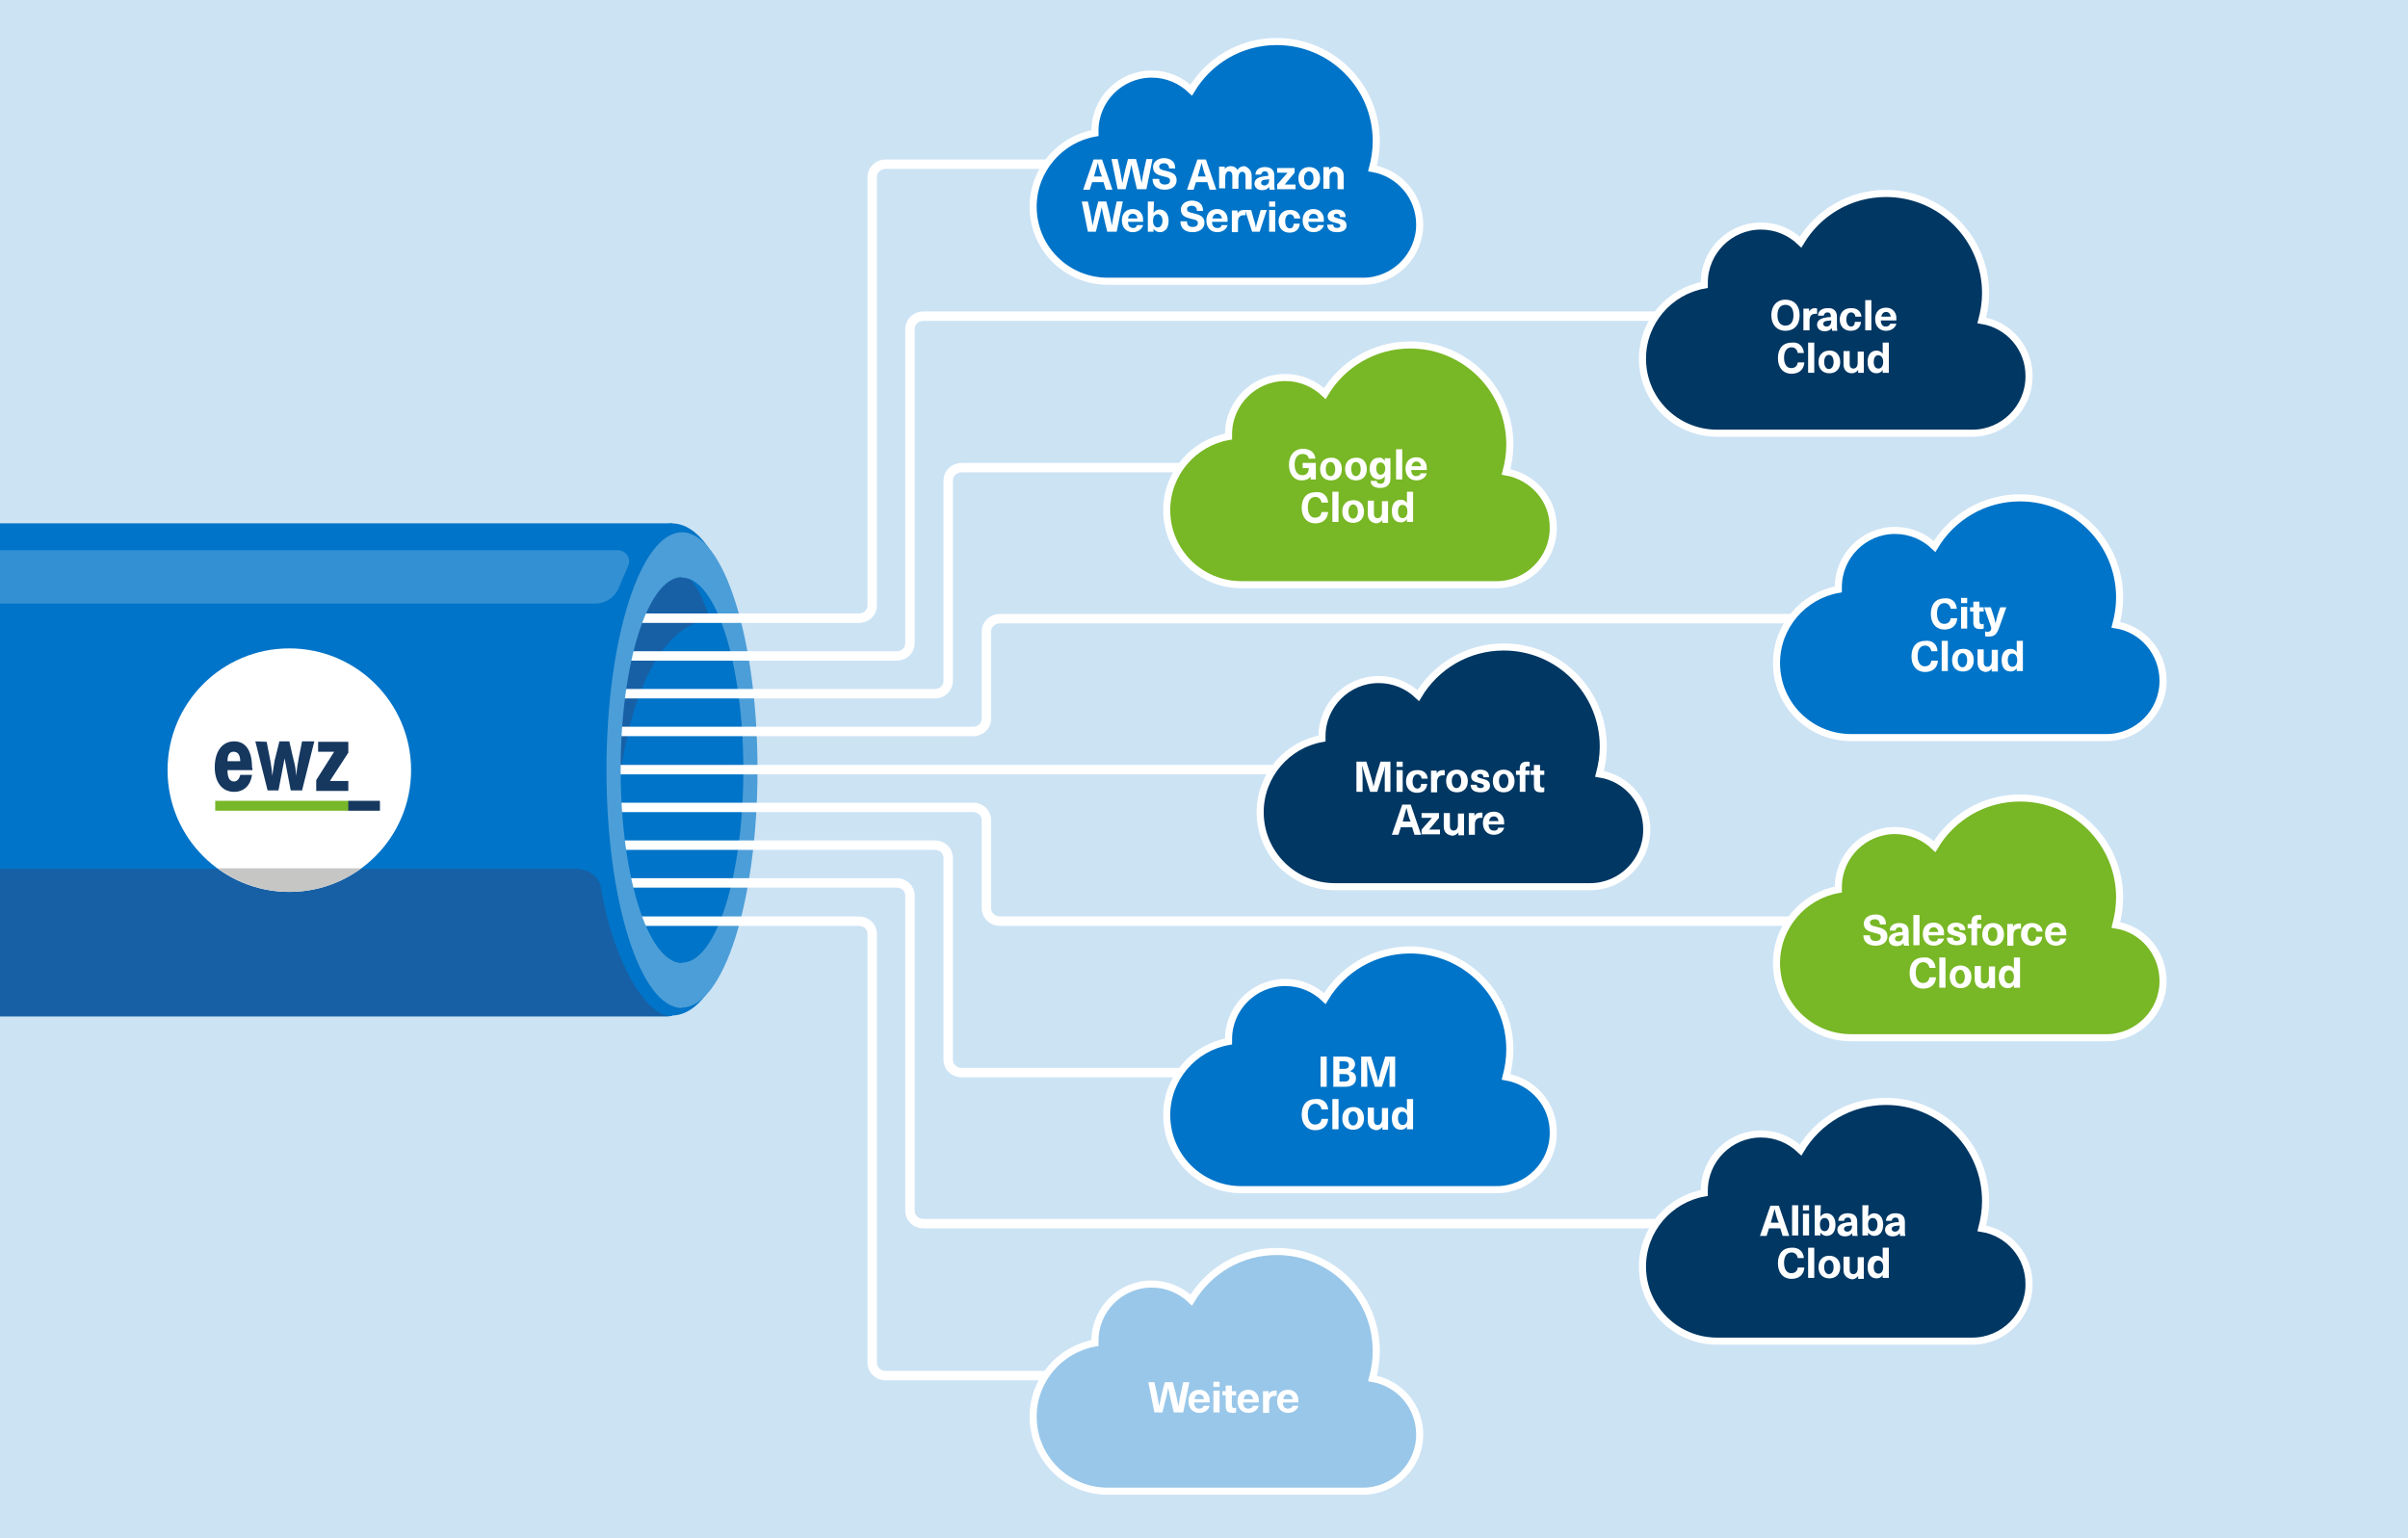 <?xml version="1.0" encoding="utf-8"?>
<!-- Generator: Adobe Illustrator 28.0.0, SVG Export Plug-In . SVG Version: 6.00 Build 0)  -->
<svg version="1.1" id="Ebene_1" xmlns="http://www.w3.org/2000/svg" xmlns:xlink="http://www.w3.org/1999/xlink" x="0px" y="0px"
	 viewBox="0 0 510.2 326" style="enable-background:new 0 0 510.2 326;" xml:space="preserve">
<style type="text/css">
	.st0{fill:#CCE3F4;}
	.st1{fill:#0074C8;}
	.st2{fill:#1760A6;}
	.st3{fill:#4C9ED8;}
	.st4{fill:none;stroke:#FFFFFF;stroke-width:2;stroke-linecap:round;stroke-linejoin:round;stroke-miterlimit:10;}
	.st5{fill:#3390D3;}
	.st6{fill:#FFFFFF;}
	.st7{fill:#16385F;}
	.st8{fill:#77B72A;}
	.st9{fill:#C6C6C5;}
	.st10{fill:#0074C8;stroke:#FFFFFF;stroke-width:1.5;stroke-miterlimit:10;}
	.st11{fill:#003763;stroke:#FFFFFF;stroke-width:1.5;stroke-miterlimit:10;}
	.st12{fill:#78B725;stroke:#FFFFFF;stroke-width:1.5;stroke-miterlimit:10;}
	.st13{fill:#99C7E9;stroke:#FFFFFF;stroke-width:1.5;stroke-miterlimit:10;}
</style>
<g id="Hintergrund">
	<rect x="-8.5" y="-8.5" class="st0" width="527.2" height="343"/>
</g>
<g id="Visualisierung">
	<ellipse class="st1" cx="142.3" cy="163.1" rx="14.2" ry="44.9"/>
	<path class="st2" d="M131.1,190.6c0,0-3-2.7-3-27.5s6.4-44.9,14.2-44.9c3.9,0,7.5,5,10.1,13.1C136,130,128.1,163.1,131.1,190.6z"/>
	<path class="st1" d="M142.3,110.9l-0.5,4.7l0.5,5.1c7.4,0,11.7,19,11.7,42.3s-4.2,42.3-11.7,42.3l-0.5,4.9l0.5,5
		c9.2,0,16.6-18.6,16.6-52.2C158.9,129.5,151.5,110.9,142.3,110.9z"/>
	<path class="st3" d="M144.5,112.8l-0.5,4.6l0.5,5c7.2,0,13,18.3,13,40.8s-5.8,40.8-13,40.8l-0.5,4.7l0.5,4.8c8.8,0,16-22.6,16-50.4
		S153.3,112.8,144.5,112.8z"/>
	<g>
		<path class="st4" d="M127.6,131H182c1.6,0,2.8-1.2,2.8-2.7V37.5c0-1.5,1.3-2.7,2.8-2.7h73.5"/>
		<path class="st4" d="M127.6,139H190c1.6,0,2.8-1.2,2.8-2.7V69.7c0-1.5,1.3-2.7,2.8-2.7h170.1"/>
		<path class="st4" d="M127.6,147h70.5c1.6,0,2.8-1.2,2.8-2.7v-42.5c0-1.5,1.3-2.7,2.8-2.7h88.7"/>
		<path class="st4" d="M127.6,155h78.6c1.6,0,2.8-1.2,2.8-2.7v-18.5c0-1.5,1.3-2.7,2.8-2.7h218.3"/>
		<polyline class="st4" points="127.6,163.1 202.2,163.1 298.6,163.1 		"/>
		<path class="st4" d="M127.6,171.1h78.6c1.6,0,2.8,1.2,2.8,2.7v18.7c0,1.5,1.3,2.7,2.8,2.7h206"/>
		<path class="st4" d="M127.6,179.1h70.5c1.6,0,2.8,1.2,2.8,2.7v42.8c0,1.5,1.3,2.7,2.8,2.7h102.5"/>
		<path class="st4" d="M127.6,187.1H190c1.6,0,2.8,1.2,2.8,2.7v66.8c0,1.5,1.3,2.7,2.8,2.7h176.2"/>
		<path class="st4" d="M127.6,195.2H182c1.6,0,2.8,1.2,2.8,2.7v90.9c0,1.5,1.3,2.7,2.8,2.7h59"/>
	</g>
	<path class="st1" d="M127.1,163.1c0-23.4,7.8-45.9,15.2-45.9v-6.3h-162v104.4h162V209C134.9,209.1,127.1,186.5,127.1,163.1z"/>
	<path class="st1" d="M128.9,163.1c0-23.4,6-42.3,13.5-42.3l1.8-5l-1.8-4.9c-5.3,0-16.9,13.8-16.9,52.2s11.6,52.2,16.9,52.2l1.8-4.9
		l-1.8-5C134.9,205.5,128.9,186.5,128.9,163.1z"/>
	<path class="st3" d="M131.5,163.1c0-22.6,5.8-40.8,13-40.8l1.7-4.8l-1.7-4.7c-8.8,0-16,22.6-16,50.4s7.2,50.4,16,50.4l1.7-4.7
		l-1.7-4.8C137.3,204,131.5,185.7,131.5,163.1z"/>
	<path class="st5" d="M130.9,116.6h-150v11.3h145.2c2.1,0,4-1.2,4.9-3.1l2.1-4.9C133.8,118.3,132.6,116.6,130.9,116.6z"/>
	<path class="st2" d="M-19.7,184v31.4h162c-5.5,0-12.5-12-15-27.4c-0.4-2.4-2.9-3.9-5.3-3.9H-19.7V184z"/>
	<circle class="st6" cx="61.3" cy="163.2" r="25.8"/>
	<g>
		<g>
			<path class="st7" d="M53.5,163.2h-5.3c0,1.7,0.5,2.4,1.4,2.4c0.6,0,1.1-0.5,1.3-1.4h2.5c-0.3,2.2-1.7,3.6-3.8,3.6
				c-2.5,0-4.1-2-4.1-5.2c0-3.4,1.6-5.5,4.1-5.5s3.8,2,3.8,5.6C53.5,162.7,53.5,162.9,53.5,163.2z M50.9,161.3c0-1.3-0.5-2-1.4-2
				s-1.3,0.7-1.3,2H50.9z"/>
		</g>
		<g>
			<path class="st7" d="M56.5,157.2l0.8,4.1c0.2,1.1,0.3,2,0.4,3.1c0.1-1,0.3-2,0.5-3.3l1-4h2.1l0.8,3.5c0.5,1.9,0.5,2.2,0.7,3.8
				c0.1-1.7,0.2-2,0.5-3.8l0.7-3.5h2.6L64,167.5h-2.4l-1.3-6.8l-1.3,6.8h-2.3l-2.6-10.4L56.5,157.2L56.5,157.2z"/>
		</g>
		<g>
			<rect x="45.6" y="169.7" class="st8" width="28.3" height="2.1"/>
			<rect x="73.8" y="169.7" class="st7" width="6.7" height="2.1"/>
		</g>
		<g>
			<path class="st7" d="M73.8,165.5v2.1H67v-2.3l3.8-6h-3.4v-2.1h6.4v2.3l-3.9,6H73.8z"/>
		</g>
	</g>
	<path class="st9" d="M46.1,184c4.3,3.1,9.5,5,15.2,5s10.9-1.8,15.2-5H46.1z"/>
	<g>
		<path class="st10" d="M290.8,35.7c0.5-1.9,0.8-3.8,0.8-5.8c0-11.6-9.4-21.1-21.1-21.1c-7.7,0-14.4,4.1-18.1,10.3
			c-2.2-2.1-5.1-3.4-8.4-3.4c-6.6,0-12,5.4-12,12c0,0.2,0,0.3,0,0.5c-7.4,1.3-13.1,7.8-13.1,15.6c0,8.8,7.1,15.8,15.8,15.8
			c8.8,0,48.2,0,54.1,0c6.6,0,12-5.4,12-12C300.8,41.6,296.5,36.7,290.8,35.7z"/>
	</g>
	<g>
		<path class="st11" d="M419.9,67.9c0.5-1.9,0.8-3.8,0.8-5.8c0-11.6-9.4-21.1-21.1-21.1c-7.7,0-14.4,4.1-18.1,10.3
			c-2.2-2.1-5.1-3.4-8.4-3.4c-6.6,0-12,5.4-12,12c0,0.2,0,0.3,0,0.5C353.7,61.7,348,68.2,348,76c0,8.8,7.1,15.8,15.8,15.8
			c8.8,0,48.2,0,54.1,0c6.6,0,12-5.4,12-12C430,73.8,425.6,68.8,419.9,67.9z"/>
	</g>
	<g>
		<path class="st12" d="M319.1,100c0.5-1.9,0.8-3.8,0.8-5.8c0-11.6-9.4-21.1-21.1-21.1c-7.7,0-14.4,4.1-18.1,10.3
			c-2.2-2.1-5.1-3.4-8.4-3.4c-6.6,0-12,5.4-12,12c0,0.2,0,0.3,0,0.5c-7.4,1.3-13.1,7.8-13.1,15.6c0,8.8,7.1,15.8,15.8,15.8
			c8.8,0,48.2,0,54.1,0c6.6,0,12-5.4,12-12C329.2,105.9,324.8,101,319.1,100z"/>
	</g>
	<g>
		<path class="st10" d="M448.3,132.4c0.5-1.9,0.8-3.8,0.8-5.8c0-11.6-9.4-21.1-21.1-21.1c-7.7,0-14.4,4.1-18.1,10.3
			c-2.2-2.1-5.1-3.4-8.4-3.4c-6.6,0-12,5.4-12,12c0,0.2,0,0.3,0,0.5c-7.4,1.3-13.1,7.8-13.1,15.6c0,8.8,7.1,15.8,15.8,15.8
			c8.8,0,48.2,0,54.1,0c6.6,0,12-5.4,12-12C458.3,138.3,454,133.3,448.3,132.4z"/>
	</g>
	<g>
		<path class="st11" d="M338.9,164c0.5-1.9,0.8-3.8,0.8-5.8c0-11.6-9.4-21.1-21.1-21.1c-7.7,0-14.4,4.1-18.1,10.3
			c-2.2-2.1-5.1-3.4-8.4-3.4c-6.6,0-12,5.4-12,12c0,0.2,0,0.3,0,0.5c-7.4,1.3-13.1,7.8-13.1,15.6c0,8.8,7.1,15.8,15.8,15.8
			s48.2,0,54.1,0c6.6,0,12-5.4,12-12C349,169.9,344.7,164.9,338.9,164z"/>
	</g>
	<g>
		<path class="st12" d="M448.3,196c0.5-1.9,0.8-3.8,0.8-5.8c0-11.6-9.4-21.1-21.1-21.1c-7.7,0-14.4,4.1-18.1,10.3
			c-2.2-2.1-5.1-3.4-8.4-3.4c-6.6,0-12,5.4-12,12c0,0.2,0,0.3,0,0.5c-7.4,1.3-13.1,7.8-13.1,15.6c0,8.8,7.1,15.8,15.8,15.8
			c8.8,0,48.2,0,54.1,0c6.6,0,12-5.4,12-12C458.3,201.9,454,196.9,448.3,196z"/>
	</g>
	<g>
		<path class="st10" d="M319.1,228.2c0.5-1.9,0.8-3.8,0.8-5.8c0-11.6-9.4-21.1-21.1-21.1c-7.7,0-14.4,4.1-18.1,10.3
			c-2.2-2.1-5.1-3.4-8.4-3.4c-6.6,0-12,5.4-12,12c0,0.2,0,0.3,0,0.5c-7.4,1.3-13.1,7.8-13.1,15.6c0,8.8,7.1,15.8,15.8,15.8
			c8.8,0,48.2,0,54.1,0c6.6,0,12-5.4,12-12C329.2,234.1,324.8,229.2,319.1,228.2z"/>
	</g>
	<g>
		<path class="st13" d="M290.8,292.1c0.5-1.9,0.8-3.8,0.8-5.8c0-11.6-9.4-21.1-21.1-21.1c-7.7,0-14.4,4.1-18.1,10.3
			c-2.2-2.1-5.1-3.4-8.4-3.4c-6.6,0-12,5.4-12,12c0,0.2,0,0.3,0,0.5c-7.4,1.3-13.1,7.8-13.1,15.6c0,8.8,7.1,15.8,15.8,15.8
			c8.8,0,48.2,0,54.1,0c6.6,0,12-5.4,12-12C300.8,298,296.5,293.1,290.8,292.1z"/>
	</g>
	<g>
		<path class="st11" d="M419.9,260.3c0.5-1.9,0.8-3.8,0.8-5.8c0-11.6-9.4-21.1-21.1-21.1c-7.7,0-14.4,4.1-18.1,10.3
			c-2.2-2.1-5.1-3.4-8.4-3.4c-6.6,0-12,5.4-12,12c0,0.2,0,0.3,0,0.5c-7.4,1.3-13.1,7.8-13.1,15.6c0,8.8,7.1,15.8,15.8,15.8
			c8.8,0,48.2,0,54.1,0c6.6,0,12-5.4,12-12C430,266.2,425.6,261.2,419.9,260.3z"/>
	</g>
</g>
<g id="Diagramm">
</g>
<g id="Text">
	<g>
		<path class="st6" d="M231.4,38.6l-0.5,1.6h-1.4l2.2-6.4h1.8l2.2,6.4h-1.4l-0.5-1.6H231.4z M233.3,37c-0.3-0.8-0.5-1.7-0.7-2.5l0,0
			c-0.2,0.8-0.5,1.7-0.7,2.5l-0.1,0.4h1.7L233.3,37z"/>
		<path class="st6" d="M240.9,40.1l-0.6-2.5c-0.2-0.9-0.4-1.8-0.6-2.7l0,0c-0.2,0.9-0.3,1.8-0.6,2.7l-0.6,2.5h-1.7l-1.3-6.4h1.3
			l0.5,2.3c0.2,0.9,0.3,1.9,0.5,2.8l0,0c0.2-0.9,0.4-1.8,0.6-2.8l0.6-2.3h1.7l0.6,2.3c0.2,0.9,0.4,1.9,0.6,2.8l0,0
			c0.1-0.9,0.3-1.9,0.5-2.8l0.5-2.3h1.3l-1.3,6.4H240.9z"/>
		<path class="st6" d="M249,35.7h-1.3c0-0.7-0.4-1.1-1.1-1.1c-0.6,0-1,0.3-1,0.7c0,0.5,0.4,0.7,1.4,0.9c1.2,0.3,2.3,0.6,2.3,2
			c0,1.2-1,2-2.5,2c-1.6,0-2.6-0.8-2.6-2.3h1.4c0,0.8,0.4,1.2,1.2,1.2c0.7,0,1.1-0.3,1.1-0.8c0-0.6-0.4-0.7-1.3-0.9
			c-1.2-0.3-2.3-0.6-2.3-2c0-1.1,1-1.9,2.4-1.9C248.2,33.6,249,34.3,249,35.7z"/>
		<path class="st6" d="M253.4,38.6l-0.5,1.6h-1.4l2.2-6.4h1.8l2.2,6.4h-1.4l-0.5-1.6H253.4z M255.3,37c-0.3-0.8-0.5-1.7-0.7-2.5l0,0
			c-0.2,0.8-0.5,1.7-0.7,2.5l-0.1,0.4h1.7L255.3,37z"/>
		<path class="st6" d="M265.2,37.3v2.8h-1.3v-2.7c0-0.7-0.3-1-0.7-1c-0.5,0-0.8,0.5-0.8,1.3V40h-1.3v-2.8c0-0.6-0.3-0.9-0.7-0.9
			c-0.5,0-0.8,0.5-0.8,1.3v2.3h-1.3v-4.6h1.2v0.5l0,0c0.3-0.4,0.7-0.6,1.3-0.6c0.6,0,1.1,0.3,1.4,0.8c0.3-0.5,0.8-0.8,1.5-0.8
			C264.5,35.5,265.2,36.1,265.2,37.3z"/>
		<path class="st6" d="M270,37.2v1.7c0,0.6,0,0.9,0.1,1.3H269c0-0.2-0.1-0.4-0.1-0.6l0,0c-0.3,0.5-0.9,0.7-1.5,0.7
			c-1,0-1.6-0.6-1.6-1.4c0-0.7,0.5-1.3,1.8-1.5c0.3-0.1,0.9-0.1,1.1-0.1v-0.2c0-0.6-0.3-0.8-0.7-0.8c-0.5,0-0.7,0.3-0.8,0.7H266
			c0-0.9,0.7-1.6,2-1.6C269.3,35.4,270,36,270,37.2z M268.8,38c-0.3,0-0.6,0.1-0.9,0.1c-0.5,0.1-0.7,0.3-0.7,0.6s0.2,0.6,0.7,0.6
			c0.3,0,0.5-0.1,0.7-0.3s0.3-0.5,0.3-0.9V38H268.8z"/>
		<path class="st6" d="M272.2,39.1L272.2,39.1h2.3v1h-3.9v-1l2.2-2.5l0,0h-2.2v-1h3.7v1L272.2,39.1z"/>
		<path class="st6" d="M279.7,37.8c0,1.5-0.9,2.4-2.3,2.4s-2.3-0.9-2.3-2.4s0.9-2.4,2.3-2.4C278.8,35.4,279.7,36.4,279.7,37.8z
			 M276.3,37.8c0,0.9,0.4,1.5,1,1.5s1-0.6,1-1.5s-0.4-1.5-1-1.5C276.7,36.4,276.3,37,276.3,37.8z"/>
		<path class="st6" d="M284.7,37.3v2.8h-1.3v-2.7c0-0.7-0.3-1-0.8-1s-0.9,0.4-0.9,1.2V40h-1.3v-4.6h1.2V36l0,0
			c0.3-0.4,0.8-0.7,1.3-0.7C284.1,35.5,284.7,36.1,284.7,37.3z"/>
		<path class="st6" d="M234.6,49.1l-0.6-2.5c-0.2-0.9-0.4-1.8-0.6-2.7l0,0c-0.2,0.9-0.3,1.8-0.6,2.7l-0.6,2.5h-1.7l-1.3-6.4h1.3
			L231,45c0.2,0.9,0.3,1.9,0.5,2.8l0,0c0.2-0.9,0.4-1.8,0.6-2.8l0.6-2.3h1.7L235,45c0.2,0.9,0.4,1.9,0.6,2.8l0,0
			c0.1-0.9,0.3-1.9,0.5-2.8l0.5-2.3h1.3l-1.3,6.4H234.6z"/>
		<path class="st6" d="M240.9,47.7h1.3c-0.2,0.8-1,1.5-2.2,1.5c-1.4,0-2.3-1-2.3-2.5c0-1.4,0.8-2.4,2.3-2.4c1.1,0,1.8,0.6,2.1,1.5
			c0.1,0.3,0.1,0.7,0.1,1.2H239c0,0.9,0.5,1.3,1,1.3C240.5,48.4,240.8,48.1,240.9,47.7z M239,46.3h2c-0.1-0.7-0.5-1-1-1
			S239.1,45.6,239,46.3z"/>
		<path class="st6" d="M244.4,45.1c0.3-0.4,0.8-0.7,1.3-0.7c1.1,0,1.9,0.9,1.9,2.4s-0.7,2.4-1.9,2.4c-0.5,0-1-0.3-1.3-0.7l0,0v0.6
			h-1.2v-6.4h1.3L244.4,45.1L244.4,45.1z M244.3,46.8c0,0.9,0.4,1.4,1,1.4s1-0.6,1-1.4c0-0.9-0.4-1.4-1-1.4
			C244.7,45.4,244.3,45.9,244.3,46.8z"/>
		<path class="st6" d="M254.9,44.7h-1.3c0-0.7-0.4-1.1-1.1-1.1c-0.6,0-1,0.3-1,0.7c0,0.5,0.4,0.7,1.4,0.9c1.2,0.3,2.3,0.6,2.3,2
			c0,1.2-1,2-2.5,2c-1.6,0-2.6-0.8-2.6-2.3h1.4c0,0.8,0.4,1.2,1.2,1.2c0.7,0,1.1-0.3,1.1-0.8c0-0.6-0.4-0.7-1.3-0.9
			c-1.2-0.3-2.3-0.6-2.3-2c0-1.1,1-1.9,2.4-1.9C254.1,42.6,254.9,43.3,254.9,44.7z"/>
		<path class="st6" d="M258.8,47.7h1.3c-0.2,0.8-1,1.5-2.2,1.5c-1.4,0-2.3-1-2.3-2.5c0-1.4,0.8-2.4,2.3-2.4c1.1,0,1.8,0.6,2.1,1.5
			c0.1,0.3,0.1,0.7,0.1,1.2h-3.3c0,0.9,0.5,1.3,1,1.3C258.4,48.4,258.8,48.1,258.8,47.7z M256.9,46.3h2c-0.1-0.7-0.5-1-1-1
			S257,45.6,256.9,46.3z"/>
		<path class="st6" d="M263.9,44.5v1.1c-0.1,0-0.3,0-0.4,0c-0.8,0-1.2,0.5-1.2,1.4v2.2H261v-4.6h1.2v0.6l0,0
			c0.3-0.5,0.7-0.7,1.3-0.7C263.6,44.5,263.7,44.5,263.9,44.5z"/>
		<path class="st6" d="M265.3,49.1l-1.5-4.6h1.3l0.5,1.8c0.2,0.6,0.4,1.3,0.5,2l0,0c0.1-0.7,0.3-1.3,0.5-2l0.5-1.8h1.3l-1.5,4.6
			H265.3z"/>
		<path class="st6" d="M268.9,43.8v-1.1h1.3v1.1H268.9z M268.9,49.1v-4.6h1.3v4.6H268.9z"/>
		<path class="st6" d="M275.5,46.3h-1.3c0-0.5-0.4-0.9-0.9-0.9c-0.6,0-1,0.6-1,1.5s0.4,1.5,1,1.5c0.5,0,0.8-0.4,0.8-1h1.3
			c-0.1,1.2-0.9,1.9-2.2,1.9c-1.4,0-2.3-1-2.3-2.4s0.9-2.4,2.3-2.4C274.6,44.4,275.4,45.2,275.5,46.3z"/>
		<path class="st6" d="M279.2,47.7h1.3c-0.2,0.8-1,1.5-2.2,1.5c-1.4,0-2.3-1-2.3-2.5c0-1.4,0.8-2.4,2.3-2.4c1.1,0,1.8,0.6,2.1,1.5
			c0.1,0.3,0.1,0.7,0.1,1.2h-3.3c0,0.9,0.5,1.3,1,1.3C278.8,48.4,279.2,48.1,279.2,47.7z M277.3,46.3h2c-0.1-0.7-0.5-1-1-1
			S277.4,45.6,277.3,46.3z"/>
		<path class="st6" d="M285.1,46h-1.2c0-0.5-0.3-0.7-0.7-0.7c-0.4,0-0.6,0.2-0.6,0.4c0,0.3,0.3,0.4,1,0.6c0.8,0.2,1.7,0.4,1.7,1.5
			c0,0.9-0.8,1.4-2,1.4c-1.3,0-2.1-0.5-2.1-1.6h1.3c0,0.5,0.3,0.7,0.8,0.7c0.4,0,0.7-0.2,0.7-0.4c0-0.4-0.3-0.5-1.1-0.7
			c-0.8-0.2-1.6-0.4-1.6-1.4c0-0.8,0.8-1.4,1.9-1.4C284.4,44.4,285.1,44.9,285.1,46z"/>
	</g>
	<g>
		<path class="st6" d="M293.4,167.8v-3.2c0-0.8,0-1.6,0.1-2.4l0,0c-0.2,0.8-0.4,1.6-0.7,2.4l-1,3.2h-1.5l-1-3.2
			c-0.2-0.8-0.5-1.6-0.7-2.4l0,0c0,0.8,0.1,1.6,0.1,2.4v3.2h-1.3v-6.4h2.1l0.9,2.9c0.2,0.8,0.5,1.6,0.6,2.4l0,0
			c0.2-0.8,0.4-1.6,0.6-2.4l0.9-2.9h2.1v6.4H293.4z"/>
		<path class="st6" d="M295.9,162.5v-1.1h1.3v1.1H295.9z M295.9,167.8v-4.6h1.3v4.6H295.9z"/>
		<path class="st6" d="M302.5,165h-1.3c0-0.5-0.4-0.9-0.9-0.9c-0.6,0-1,0.6-1,1.5s0.4,1.5,1,1.5c0.5,0,0.8-0.4,0.8-1h1.3
			c-0.1,1.2-0.9,1.9-2.2,1.9c-1.4,0-2.3-1-2.3-2.4c0-1.5,0.9-2.4,2.3-2.4C301.6,163.1,302.4,163.9,302.5,165z"/>
		<path class="st6" d="M306.1,163.2v1.1c-0.1,0-0.3,0-0.4,0c-0.8,0-1.2,0.5-1.2,1.4v2.2h-1.3v-4.6h1.2v0.6l0,0
			c0.3-0.5,0.7-0.7,1.3-0.7C305.8,163.2,306,163.2,306.1,163.2z"/>
		<path class="st6" d="M311,165.5c0,1.5-0.9,2.4-2.3,2.4s-2.3-0.9-2.3-2.4s0.9-2.4,2.3-2.4S311,164.1,311,165.5z M307.6,165.5
			c0,0.9,0.4,1.5,1,1.5s1-0.6,1-1.5s-0.4-1.5-1-1.5C308,164.1,307.6,164.6,307.6,165.5z"/>
		<path class="st6" d="M315.5,164.7h-1.2c0-0.5-0.3-0.7-0.7-0.7c-0.4,0-0.6,0.2-0.6,0.4c0,0.3,0.3,0.4,1,0.6
			c0.8,0.2,1.7,0.4,1.7,1.5c0,0.9-0.8,1.4-2,1.4c-1.3,0-2.1-0.5-2.1-1.6h1.3c0,0.5,0.3,0.7,0.8,0.7c0.4,0,0.7-0.2,0.7-0.4
			c0-0.4-0.3-0.5-1.1-0.7c-0.8-0.2-1.6-0.4-1.6-1.4c0-0.8,0.8-1.4,1.9-1.4C314.8,163.1,315.5,163.6,315.5,164.7z"/>
		<path class="st6" d="M320.9,165.5c0,1.5-0.9,2.4-2.3,2.4s-2.3-0.9-2.3-2.4s0.9-2.4,2.3-2.4S320.9,164.1,320.9,165.5z M317.6,165.5
			c0,0.9,0.4,1.5,1,1.5s1-0.6,1-1.5s-0.4-1.5-1-1.5C317.9,164.1,317.6,164.6,317.6,165.5z"/>
		<path class="st6" d="M323.2,163v0.3h0.9v0.9h-0.9v3.6H322v-3.6h-0.8v-0.9h0.8v-0.4c0-1,0.5-1.5,1.5-1.5c0.2,0,0.5,0,0.6,0.1v0.9
			c-0.1,0-0.1,0-0.2,0C323.4,162.3,323.2,162.5,323.2,163z"/>
		<path class="st6" d="M327.2,166.8v1c-0.2,0.1-0.5,0.1-0.7,0.1c-1.1,0-1.5-0.4-1.5-1.5v-2.2h-0.7v-0.9h0.7v-1.2h1.3v1.2h0.9v0.9
			h-0.9v2c0,0.5,0.2,0.7,0.6,0.7C327,166.9,327.1,166.9,327.2,166.8z"/>
		<path class="st6" d="M296.8,175.3l-0.5,1.6h-1.4l2.2-6.4h1.8l2.2,6.4h-1.4l-0.5-1.6H296.8z M298.7,173.7c-0.3-0.8-0.5-1.7-0.7-2.5
			l0,0c-0.2,0.8-0.5,1.7-0.7,2.5l-0.1,0.4h1.7L298.7,173.7z"/>
		<path class="st6" d="M302.8,175.8L302.8,175.8h2.3v1h-3.9v-1l2.2-2.5l0,0h-2.2v-1h3.7v1L302.8,175.8z"/>
		<path class="st6" d="M305.9,175.1v-2.8h1.3v2.7c0,0.7,0.3,1,0.8,1s0.9-0.4,0.9-1.2v-2.4h1.3v4.6H309v-0.6l0,0
			c-0.3,0.4-0.8,0.7-1.3,0.7C306.5,176.9,305.9,176.3,305.9,175.1z"/>
		<path class="st6" d="M314.1,172.2v1.1c-0.1,0-0.3,0-0.4,0c-0.8,0-1.2,0.5-1.2,1.4v2.2h-1.3v-4.6h1.2v0.6l0,0
			c0.3-0.5,0.7-0.7,1.3-0.7C313.8,172.2,313.9,172.2,314.1,172.2z"/>
		<path class="st6" d="M317.4,175.4h1.3c-0.2,0.8-1,1.5-2.2,1.5c-1.4,0-2.3-1-2.3-2.5c0-1.4,0.8-2.4,2.3-2.4c1.1,0,1.8,0.6,2.1,1.5
			c0.1,0.3,0.1,0.7,0.1,1.2h-3.3c0,0.9,0.5,1.3,1,1.3C317,176.1,317.4,175.8,317.4,175.4z M315.5,174h2c-0.1-0.7-0.5-1-1-1
			S315.6,173.3,315.5,174z"/>
	</g>
	<g>
		<path class="st6" d="M374.8,260.3l-0.5,1.6h-1.4l2.2-6.4h1.8l2.2,6.4h-1.4l-0.5-1.6H374.8z M376.7,258.7c-0.3-0.8-0.5-1.7-0.7-2.5
			l0,0c-0.2,0.8-0.5,1.7-0.7,2.5l-0.1,0.4h1.7L376.7,258.7z"/>
		<path class="st6" d="M379.7,261.8v-6.4h1.3v6.4H379.7z"/>
		<path class="st6" d="M382,256.5v-1.1h1.3v1.1H382z M382,261.8v-4.6h1.3v4.6H382z"/>
		<path class="st6" d="M385.7,257.8c0.3-0.4,0.8-0.7,1.3-0.7c1.1,0,1.9,0.9,1.9,2.4s-0.7,2.4-1.9,2.4c-0.5,0-1-0.3-1.3-0.7l0,0v0.6
			h-1.2v-6.4h1.3L385.7,257.8L385.7,257.8z M385.6,259.5c0,0.9,0.4,1.4,1,1.4s1-0.6,1-1.4c0-0.9-0.4-1.4-1-1.4
			S385.6,258.6,385.6,259.5z"/>
		<path class="st6" d="M393.5,258.9v1.7c0,0.6,0,0.9,0.1,1.3h-1.1c0-0.2-0.1-0.4-0.1-0.6l0,0c-0.3,0.5-0.9,0.7-1.5,0.7
			c-1,0-1.6-0.6-1.6-1.4c0-0.7,0.5-1.3,1.8-1.5c0.3-0.1,0.9-0.1,1.1-0.1v-0.2c0-0.6-0.3-0.8-0.7-0.8c-0.5,0-0.7,0.3-0.8,0.7h-1.2
			c0-0.9,0.7-1.6,2-1.6C392.8,257.1,393.5,257.7,393.5,258.9z M392.3,259.7c-0.3,0-0.6,0.1-0.9,0.1c-0.5,0.1-0.7,0.3-0.7,0.6
			c0,0.3,0.2,0.6,0.7,0.6c0.3,0,0.5-0.1,0.7-0.3c0.2-0.2,0.3-0.5,0.3-0.9v-0.1H392.3z"/>
		<path class="st6" d="M395.8,257.8c0.3-0.4,0.8-0.7,1.3-0.7c1.1,0,1.9,0.9,1.9,2.4s-0.7,2.4-1.9,2.4c-0.5,0-1-0.3-1.3-0.7l0,0v0.6
			h-1.2v-6.4h1.3L395.8,257.8L395.8,257.8z M395.8,259.5c0,0.9,0.4,1.4,1,1.4s1-0.6,1-1.4c0-0.9-0.4-1.4-1-1.4
			C396.2,258.1,395.8,258.6,395.8,259.5z"/>
		<path class="st6" d="M403.6,258.9v1.7c0,0.6,0,0.9,0.1,1.3h-1.1c0-0.2-0.1-0.4-0.1-0.6l0,0c-0.3,0.5-0.9,0.7-1.5,0.7
			c-1,0-1.6-0.6-1.6-1.4c0-0.7,0.5-1.3,1.8-1.5c0.3-0.1,0.9-0.1,1.1-0.1v-0.2c0-0.6-0.3-0.8-0.7-0.8c-0.5,0-0.7,0.3-0.8,0.7h-1.2
			c0-0.9,0.7-1.6,2-1.6C402.9,257.1,403.6,257.7,403.6,258.9z M402.4,259.7c-0.3,0-0.6,0.1-0.9,0.1c-0.5,0.1-0.7,0.3-0.7,0.6
			c0,0.3,0.2,0.6,0.7,0.6c0.3,0,0.5-0.1,0.7-0.3c0.2-0.2,0.3-0.5,0.3-0.9v-0.1H402.4z"/>
		<path class="st6" d="M382.2,266.6h-1.3c-0.1-0.7-0.6-1.2-1.3-1.2c-1,0-1.6,0.8-1.6,2.2c0,1.4,0.6,2.2,1.5,2.2
			c0.8,0,1.3-0.4,1.4-1.2h1.4c-0.1,1.5-1.1,2.4-2.7,2.4c-1.8,0-2.9-1.3-2.9-3.3c0-2.1,1.1-3.3,2.9-3.3
			C381.1,264.3,382.1,265.2,382.2,266.6z"/>
		<path class="st6" d="M383.1,270.8v-6.4h1.3v6.4H383.1z"/>
		<path class="st6" d="M389.9,268.5c0,1.5-0.9,2.4-2.3,2.4s-2.3-0.9-2.3-2.4s0.9-2.4,2.3-2.4C388.9,266.1,389.9,267,389.9,268.5z
			 M386.5,268.5c0,0.9,0.4,1.5,1,1.5s1-0.6,1-1.5s-0.4-1.5-1-1.5C386.9,267.1,386.5,267.6,386.5,268.5z"/>
		<path class="st6" d="M390.6,269.1v-2.8h1.3v2.7c0,0.7,0.3,1,0.8,1s0.9-0.4,0.9-1.2v-2.4h1.3v4.6h-1.2v-0.6l0,0
			c-0.3,0.4-0.8,0.7-1.3,0.7C391.3,270.9,390.6,270.3,390.6,269.1z"/>
		<path class="st6" d="M398.9,270.8v-0.6l0,0c-0.3,0.5-0.8,0.7-1.3,0.7c-1.2,0-1.9-0.9-1.9-2.4s0.7-2.4,1.9-2.4c0.5,0,1,0.2,1.3,0.7
			l0,0v-2.4h1.3v6.4L398.9,270.8L398.9,270.8z M397,268.5c0,0.9,0.4,1.4,1,1.4s1-0.5,1-1.4s-0.4-1.4-1-1.4S397,267.7,397,268.5z"/>
	</g>
	<g>
		<path class="st6" d="M278.7,97.2h-1.4c-0.1-0.6-0.5-1-1.3-1c-1,0-1.7,0.8-1.7,2.2c0,1.4,0.6,2.3,1.6,2.3c0.9,0,1.4-0.5,1.4-1.5
			H276v-1.1h2.8v3.5h-1.1V101l0,0c-0.4,0.5-1,0.8-1.9,0.8c-1.6,0-2.7-1.3-2.7-3.3c0-2.1,1.2-3.4,3-3.4
			C277.6,95.1,278.6,95.9,278.7,97.2z"/>
		<path class="st6" d="M284.3,99.4c0,1.5-0.9,2.4-2.3,2.4s-2.3-0.9-2.3-2.4s0.9-2.4,2.3-2.4C283.4,96.9,284.3,97.9,284.3,99.4z
			 M280.9,99.4c0,0.9,0.4,1.5,1,1.5s1-0.6,1-1.5s-0.4-1.5-1-1.5S280.9,98.5,280.9,99.4z"/>
		<path class="st6" d="M289.6,99.4c0,1.5-0.9,2.4-2.3,2.4s-2.3-0.9-2.3-2.4s0.9-2.4,2.3-2.4C288.7,96.9,289.6,97.9,289.6,99.4z
			 M286.3,99.4c0,0.9,0.4,1.5,1,1.5s1-0.6,1-1.5s-0.4-1.5-1-1.5C286.6,97.9,286.3,98.5,286.3,99.4z"/>
		<path class="st6" d="M293.4,97.7L293.4,97.7v-0.6h1.2v4.3c0,1.4-0.9,2-2.2,2c-1.3,0-2-0.6-2-1.5h1.3c0,0.4,0.3,0.6,0.8,0.6
			c0.6,0,0.9-0.3,0.9-1.2v-0.4l0,0c-0.3,0.5-0.7,0.7-1.3,0.7c-1.1,0-1.9-0.9-1.9-2.3s0.7-2.3,1.9-2.3
			C292.7,96.9,293.1,97.2,293.4,97.7z M291.6,99.3c0,0.8,0.4,1.3,0.9,1.3c0.6,0,1-0.5,1-1.3s-0.4-1.3-1-1.3S291.6,98.5,291.6,99.3z"
			/>
		<path class="st6" d="M295.8,101.6v-6.4h1.3v6.4H295.8z"/>
		<path class="st6" d="M301,100.3h1.3c-0.2,0.8-1,1.5-2.2,1.5c-1.4,0-2.3-1-2.3-2.5c0-1.4,0.8-2.4,2.3-2.4c1.1,0,1.8,0.6,2.1,1.5
			c0.1,0.3,0.1,0.7,0.1,1.2H299c0,0.9,0.5,1.3,1,1.3C300.6,100.9,301,100.6,301,100.3z M299.1,98.8h2c-0.1-0.7-0.5-1-1-1
			S299.2,98.1,299.1,98.8z"/>
		<path class="st6" d="M281.4,106.5H280c-0.1-0.7-0.6-1.2-1.3-1.2c-1,0-1.6,0.8-1.6,2.2c0,1.4,0.6,2.2,1.5,2.2
			c0.8,0,1.3-0.4,1.4-1.2h1.4c-0.1,1.5-1.1,2.4-2.7,2.4c-1.8,0-2.9-1.3-2.9-3.3c0-2.1,1.1-3.3,2.9-3.3
			C280.3,104.1,281.3,105.1,281.4,106.5z"/>
		<path class="st6" d="M282.3,110.6v-6.4h1.3v6.4H282.3z"/>
		<path class="st6" d="M289,108.4c0,1.5-0.9,2.4-2.3,2.4s-2.3-0.9-2.3-2.4s0.9-2.4,2.3-2.4C288.1,105.9,289,106.9,289,108.4z
			 M285.7,108.4c0,0.9,0.4,1.5,1,1.5s1-0.6,1-1.5s-0.4-1.5-1-1.5S285.7,107.5,285.7,108.4z"/>
		<path class="st6" d="M289.8,108.9v-2.8h1.3v2.7c0,0.7,0.3,1,0.8,1s0.9-0.4,0.9-1.2v-2.4h1.3v4.6h-1.2v-0.6l0,0
			c-0.3,0.4-0.8,0.7-1.3,0.7C290.5,110.8,289.8,110.1,289.8,108.9z"/>
		<path class="st6" d="M298.1,110.6V110l0,0c-0.3,0.5-0.8,0.7-1.3,0.7c-1.2,0-1.9-0.9-1.9-2.4s0.7-2.4,1.9-2.4c0.5,0,1,0.2,1.3,0.7
			l0,0v-2.4h1.3v6.4C299.4,110.6,298.1,110.6,298.1,110.6z M296.2,108.4c0,0.9,0.4,1.4,1,1.4s1-0.5,1-1.4s-0.4-1.4-1-1.4
			C296.6,106.9,296.2,107.5,296.2,108.4z"/>
	</g>
	<g>
		<path class="st6" d="M399.6,195.9h-1.3c0-0.7-0.4-1.1-1.1-1.1c-0.6,0-1,0.3-1,0.7c0,0.5,0.4,0.7,1.4,0.9c1.2,0.3,2.3,0.6,2.3,2
			c0,1.2-1,2-2.5,2c-1.6,0-2.6-0.8-2.6-2.2h1.4c0,0.8,0.4,1.2,1.2,1.2c0.7,0,1.1-0.3,1.1-0.8c0-0.6-0.4-0.7-1.3-0.9
			c-1.2-0.3-2.3-0.6-2.3-2c0-1.1,1-1.9,2.4-1.9C398.8,193.7,399.6,194.5,399.6,195.9z"/>
		<path class="st6" d="M404.4,197.4v1.7c0,0.6,0,0.9,0.1,1.3h-1.1c0-0.2-0.1-0.4-0.1-0.6l0,0c-0.3,0.5-0.9,0.7-1.5,0.7
			c-1,0-1.6-0.6-1.6-1.4c0-0.7,0.5-1.3,1.8-1.5c0.3-0.1,0.9-0.1,1.1-0.1v-0.2c0-0.6-0.3-0.8-0.7-0.8c-0.5,0-0.7,0.3-0.8,0.7h-1.2
			c0-0.9,0.7-1.6,2-1.6C403.7,195.6,404.4,196.2,404.4,197.4z M403.1,198.2c-0.3,0-0.6,0.1-0.9,0.1c-0.5,0.1-0.7,0.3-0.7,0.6
			s0.2,0.6,0.7,0.6c0.3,0,0.5-0.1,0.7-0.3s0.3-0.5,0.3-0.9v-0.1H403.1z"/>
		<path class="st6" d="M405.4,200.3v-6.4h1.3v6.4H405.4z"/>
		<path class="st6" d="M410.6,198.9h1.3c-0.2,0.8-1,1.5-2.2,1.5c-1.4,0-2.3-1-2.3-2.5c0-1.4,0.8-2.4,2.3-2.4c1.1,0,1.8,0.6,2.1,1.5
			c0.1,0.3,0.1,0.7,0.1,1.2h-3.3c0,0.9,0.5,1.3,1,1.3C410.2,199.6,410.6,199.3,410.6,198.9z M408.7,197.5h2c-0.1-0.7-0.5-1-1-1
			S408.8,196.8,408.7,197.5z"/>
		<path class="st6" d="M416.4,197.1h-1.2c0-0.5-0.3-0.7-0.7-0.7c-0.4,0-0.6,0.2-0.6,0.4c0,0.3,0.3,0.4,1,0.6
			c0.8,0.2,1.7,0.4,1.7,1.5c0,0.9-0.8,1.4-2,1.4c-1.3,0-2.1-0.5-2.1-1.6h1.3c0,0.5,0.3,0.7,0.8,0.7c0.4,0,0.7-0.2,0.7-0.4
			c0-0.4-0.3-0.5-1.1-0.7c-0.8-0.2-1.6-0.4-1.6-1.4c0-0.8,0.8-1.4,1.9-1.4C415.7,195.6,416.4,196.1,416.4,197.1z"/>
		<path class="st6" d="M418.9,195.5v0.3h0.9v0.9h-0.9v3.6h-1.2v-3.6h-0.8v-0.9h0.8v-0.4c0-1,0.5-1.5,1.5-1.5c0.2,0,0.5,0,0.6,0.1
			v0.9c-0.1,0-0.1,0-0.2,0C419.1,194.8,418.9,194.9,418.9,195.5z"/>
		<path class="st6" d="M424.6,198c0,1.5-0.9,2.4-2.3,2.4s-2.3-0.9-2.3-2.4s0.9-2.4,2.3-2.4S424.6,196.5,424.6,198z M421.2,198
			c0,0.9,0.4,1.5,1,1.5s1-0.6,1-1.5s-0.4-1.5-1-1.5C421.6,196.6,421.2,197.1,421.2,198z"/>
		<path class="st6" d="M428.2,195.7v1.1c-0.1,0-0.3,0-0.4,0c-0.8,0-1.2,0.5-1.2,1.4v2.2h-1.3v-4.6h1.2v0.6l0,0
			c0.3-0.5,0.7-0.7,1.3-0.7C427.9,195.7,428.1,195.7,428.2,195.7z"/>
		<path class="st6" d="M432.8,197.4h-1.3c0-0.5-0.4-0.9-0.9-0.9c-0.6,0-1,0.6-1,1.5s0.4,1.5,1,1.5c0.5,0,0.8-0.4,0.8-1h1.3
			c-0.1,1.2-0.9,1.9-2.2,1.9c-1.4,0-2.3-1-2.3-2.4c0-1.5,0.9-2.4,2.3-2.4C431.9,195.6,432.7,196.4,432.8,197.4z"/>
		<path class="st6" d="M436.5,198.9h1.3c-0.2,0.8-1,1.5-2.2,1.5c-1.4,0-2.3-1-2.3-2.5c0-1.4,0.8-2.4,2.3-2.4c1.1,0,1.8,0.6,2.1,1.5
			c0.1,0.3,0.1,0.7,0.1,1.2h-3.3c0,0.9,0.5,1.3,1,1.3C436.1,199.6,436.4,199.3,436.5,198.9z M434.6,197.5h2c-0.1-0.7-0.5-1-1-1
			S434.7,196.8,434.6,197.5z"/>
		<path class="st6" d="M410.1,205.1h-1.3c-0.1-0.7-0.6-1.2-1.3-1.2c-1,0-1.6,0.8-1.6,2.2s0.6,2.2,1.5,2.2c0.8,0,1.3-0.4,1.4-1.2h1.4
			c-0.1,1.5-1.1,2.4-2.7,2.4c-1.8,0-2.9-1.3-2.9-3.3c0-2.1,1.1-3.3,2.9-3.3C409,202.7,410,203.7,410.1,205.1z"/>
		<path class="st6" d="M410.9,209.3v-6.4h1.3v6.4H410.9z"/>
		<path class="st6" d="M417.7,207c0,1.5-0.9,2.4-2.3,2.4s-2.3-0.9-2.3-2.4s0.9-2.4,2.3-2.4C416.7,204.6,417.7,205.5,417.7,207z
			 M414.3,207c0,0.9,0.4,1.5,1,1.5s1-0.6,1-1.5s-0.4-1.5-1-1.5C414.7,205.6,414.3,206.1,414.3,207z"/>
		<path class="st6" d="M418.4,207.5v-2.8h1.3v2.7c0,0.7,0.3,1,0.8,1s0.9-0.4,0.9-1.2v-2.4h1.3v4.6h-1.2v-0.6l0,0
			c-0.3,0.4-0.8,0.7-1.3,0.7C419.1,209.4,418.4,208.8,418.4,207.5z"/>
		<path class="st6" d="M426.7,209.3v-0.6l0,0c-0.3,0.5-0.8,0.7-1.3,0.7c-1.2,0-1.9-0.9-1.9-2.4s0.7-2.4,1.9-2.4c0.5,0,1,0.2,1.3,0.7
			l0,0v-2.4h1.3v6.4H426.7z M424.7,207c0,0.9,0.4,1.4,1,1.4s1-0.5,1-1.4s-0.4-1.4-1-1.4S424.7,206.1,424.7,207z"/>
	</g>
	<g>
		<path class="st6" d="M279.8,230.3v-6.4h1.3v6.4H279.8z"/>
		<path class="st6" d="M284.8,223.9c1.6,0,2.3,0.7,2.3,1.6c0,0.7-0.4,1.2-1.1,1.5l0,0c0.9,0.2,1.3,0.7,1.3,1.5
			c0,1.1-0.8,1.8-2.3,1.8h-2.5v-6.4L284.8,223.9L284.8,223.9z M283.8,226.5h0.9c0.8,0,1.1-0.2,1.1-0.8c0-0.5-0.3-0.8-1-0.8h-1V226.5
			z M283.8,229.2h1c0.8,0,1.1-0.3,1.1-0.8c0-0.6-0.3-0.8-1.2-0.8h-0.9V229.2z"/>
		<path class="st6" d="M294.4,230.3v-3.2c0-0.8,0-1.6,0.1-2.4l0,0c-0.2,0.8-0.4,1.6-0.7,2.4l-1,3.2h-1.5l-1-3.2
			c-0.2-0.8-0.5-1.6-0.7-2.4l0,0c0,0.8,0.1,1.6,0.1,2.4v3.2h-1.3v-6.4h2.1l0.9,2.9c0.2,0.8,0.5,1.6,0.6,2.4l0,0
			c0.2-0.8,0.4-1.6,0.6-2.4l0.9-2.9h2.1v6.4H294.4z"/>
		<path class="st6" d="M281.4,235.1H280c-0.1-0.7-0.6-1.2-1.3-1.2c-1,0-1.6,0.8-1.6,2.2s0.6,2.2,1.5,2.2c0.8,0,1.3-0.4,1.4-1.2h1.4
			c-0.1,1.5-1.1,2.4-2.7,2.4c-1.8,0-2.9-1.3-2.9-3.3c0-2.1,1.1-3.3,2.9-3.3C280.3,232.7,281.3,233.7,281.4,235.1z"/>
		<path class="st6" d="M282.3,239.3v-6.4h1.3v6.4H282.3z"/>
		<path class="st6" d="M289,237c0,1.5-0.9,2.4-2.3,2.4s-2.3-0.9-2.3-2.4s0.9-2.4,2.3-2.4C288.1,234.5,289,235.5,289,237z M285.7,237
			c0,0.9,0.4,1.5,1,1.5s1-0.6,1-1.5s-0.4-1.5-1-1.5S285.7,236.1,285.7,237z"/>
		<path class="st6" d="M289.8,237.5v-2.8h1.3v2.7c0,0.7,0.3,1,0.8,1s0.9-0.4,0.9-1.2v-2.4h1.3v4.6h-1.2v-0.6l0,0
			c-0.3,0.4-0.8,0.7-1.3,0.7C290.5,239.4,289.8,238.7,289.8,237.5z"/>
		<path class="st6" d="M298.1,239.3v-0.6l0,0c-0.3,0.5-0.8,0.7-1.3,0.7c-1.2,0-1.9-0.9-1.9-2.4s0.7-2.4,1.9-2.4c0.5,0,1,0.2,1.3,0.7
			l0,0v-2.4h1.3v6.4H298.1z M296.2,237c0,0.9,0.4,1.4,1,1.4s1-0.5,1-1.4s-0.4-1.4-1-1.4C296.6,235.5,296.2,236.1,296.2,237z"/>
	</g>
	<g>
		<path class="st6" d="M248.7,299.3l-0.6-2.5c-0.2-0.9-0.4-1.8-0.6-2.7l0,0c-0.2,0.9-0.3,1.8-0.6,2.7l-0.6,2.5h-1.7l-1.3-6.4h1.3
			l0.5,2.3c0.2,0.9,0.3,1.9,0.5,2.8l0,0c0.2-0.9,0.4-1.8,0.6-2.8l0.6-2.3h1.7l0.6,2.3c0.2,0.9,0.4,1.9,0.6,2.8l0,0
			c0.1-0.9,0.3-1.9,0.5-2.8l0.5-2.3h1.3l-1.3,6.4H248.7z"/>
		<path class="st6" d="M255,297.9h1.3c-0.2,0.8-1,1.5-2.2,1.5c-1.4,0-2.3-1-2.3-2.5c0-1.4,0.8-2.4,2.3-2.4c1.1,0,1.8,0.6,2.1,1.5
			c0.1,0.3,0.1,0.7,0.1,1.2H253c0,0.9,0.5,1.3,1,1.3C254.6,298.5,254.9,298.3,255,297.9z M253.1,296.5h2c-0.1-0.7-0.5-1-1-1
			C253.5,295.4,253.2,295.8,253.1,296.5z"/>
		<path class="st6" d="M257.1,293.9v-1.1h1.3v1.1H257.1z M257.1,299.3v-4.6h1.3v4.6H257.1z"/>
		<path class="st6" d="M261.9,298.3v1c-0.2,0.1-0.5,0.1-0.7,0.1c-1.1,0-1.5-0.4-1.5-1.5v-2.2H259v-0.9h0.7v-1.2h1.3v1.2h0.9v0.9H261
			v2c0,0.5,0.2,0.7,0.6,0.7C261.7,298.3,261.8,298.3,261.9,298.3z"/>
		<path class="st6" d="M265.4,297.9h1.3c-0.2,0.8-1,1.5-2.2,1.5c-1.4,0-2.3-1-2.3-2.5c0-1.4,0.8-2.4,2.3-2.4c1.1,0,1.8,0.6,2.1,1.5
			c0.1,0.3,0.1,0.7,0.1,1.2h-3.3c0,0.9,0.5,1.3,1,1.3C265,298.5,265.4,298.3,265.4,297.9z M263.5,296.5h2c-0.1-0.7-0.5-1-1-1
			C264,295.4,263.6,295.8,263.5,296.5z"/>
		<path class="st6" d="M270.5,294.7v1.1c-0.1,0-0.3,0-0.4,0c-0.8,0-1.2,0.5-1.2,1.4v2.2h-1.3v-4.6h1.2v0.6l0,0
			c0.3-0.5,0.7-0.7,1.3-0.7C270.2,294.6,270.3,294.6,270.5,294.7z"/>
		<path class="st6" d="M273.8,297.9h1.3c-0.2,0.8-1,1.5-2.2,1.5c-1.4,0-2.3-1-2.3-2.5c0-1.4,0.8-2.4,2.3-2.4c1.1,0,1.8,0.6,2.1,1.5
			c0.1,0.3,0.1,0.7,0.1,1.2h-3.3c0,0.9,0.5,1.3,1,1.3C273.4,298.5,273.8,298.3,273.8,297.9z M271.9,296.5h2c-0.1-0.7-0.5-1-1-1
			C272.4,295.4,272,295.8,271.9,296.5z"/>
	</g>
	<g>
		<path class="st6" d="M381.3,66.8c0,2.1-1.2,3.3-3,3.3s-3-1.3-3-3.3s1.2-3.3,3-3.3S381.3,64.7,381.3,66.8z M376.6,66.8
			c0,1.4,0.6,2.2,1.7,2.2s1.7-0.8,1.7-2.2c0-1.4-0.6-2.2-1.7-2.2S376.6,65.4,376.6,66.8z"/>
		<path class="st6" d="M385,65.4v1.1c-0.1,0-0.3,0-0.4,0c-0.8,0-1.2,0.5-1.2,1.4V70h-1.3v-4.6h1.2V66l0,0c0.3-0.5,0.7-0.7,1.3-0.7
			C384.7,65.3,384.8,65.3,385,65.4z"/>
		<path class="st6" d="M389.2,67.1v1.7c0,0.6,0,0.9,0.1,1.3h-1.1c0-0.2-0.1-0.4-0.1-0.6l0,0c-0.3,0.5-0.9,0.7-1.5,0.7
			c-1,0-1.6-0.6-1.6-1.4c0-0.7,0.5-1.3,1.8-1.5c0.3-0.1,0.9-0.1,1.1-0.1V67c0-0.6-0.3-0.8-0.7-0.8c-0.5,0-0.7,0.3-0.8,0.7h-1.2
			c0-0.9,0.7-1.6,2-1.6C388.5,65.2,389.2,65.9,389.2,67.1z M387.9,67.9c-0.3,0-0.6,0.1-0.9,0.1c-0.5,0.1-0.7,0.3-0.7,0.6
			c0,0.3,0.2,0.6,0.7,0.6c0.3,0,0.5-0.1,0.7-0.3c0.2-0.2,0.3-0.5,0.3-0.9v-0.1H387.9z"/>
		<path class="st6" d="M394.4,67.1h-1.3c0-0.5-0.4-0.9-0.9-0.9c-0.6,0-1,0.6-1,1.5s0.4,1.5,1,1.5c0.5,0,0.8-0.4,0.8-1h1.3
			c-0.1,1.2-0.9,1.9-2.2,1.9c-1.4,0-2.3-1-2.3-2.4s0.9-2.4,2.3-2.4C393.5,65.2,394.3,66,394.4,67.1z"/>
		<path class="st6" d="M395.2,70v-6.4h1.3V70H395.2z"/>
		<path class="st6" d="M400.5,68.6h1.3c-0.2,0.8-1,1.5-2.2,1.5c-1.4,0-2.3-1-2.3-2.5c0-1.4,0.8-2.4,2.3-2.4c1.1,0,1.8,0.6,2.1,1.5
			c0.1,0.3,0.1,0.7,0.1,1.2h-3.3c0,0.9,0.5,1.3,1,1.3C400.1,69.2,400.4,68.9,400.5,68.6z M398.6,67.1h2c-0.1-0.7-0.5-1-1-1
			S398.7,66.5,398.6,67.1z"/>
		<path class="st6" d="M382.2,74.8h-1.3c-0.1-0.7-0.6-1.2-1.3-1.2c-1,0-1.6,0.8-1.6,2.2c0,1.4,0.6,2.2,1.5,2.2
			c0.8,0,1.3-0.4,1.4-1.2h1.4c-0.1,1.5-1.1,2.4-2.7,2.4c-1.8,0-2.9-1.3-2.9-3.3c0-2.1,1.1-3.3,2.9-3.3
			C381.1,72.4,382.1,73.4,382.2,74.8z"/>
		<path class="st6" d="M383.1,79v-6.4h1.3V79H383.1z"/>
		<path class="st6" d="M389.9,76.7c0,1.5-0.9,2.4-2.3,2.4s-2.3-0.9-2.3-2.4s0.9-2.4,2.3-2.4C388.9,74.2,389.9,75.2,389.9,76.7z
			 M386.5,76.7c0,0.9,0.4,1.5,1,1.5s1-0.6,1-1.5s-0.4-1.5-1-1.5S386.5,75.8,386.5,76.7z"/>
		<path class="st6" d="M390.6,77.2v-2.8h1.3v2.7c0,0.7,0.3,1,0.8,1s0.9-0.4,0.9-1.2v-2.4h1.3V79h-1.2v-0.6l0,0
			c-0.3,0.4-0.8,0.7-1.3,0.7C391.3,79.1,390.6,78.4,390.6,77.2z"/>
		<path class="st6" d="M398.9,79v-0.6l0,0c-0.3,0.5-0.8,0.7-1.3,0.7c-1.2,0-1.9-0.9-1.9-2.4s0.7-2.4,1.9-2.4c0.5,0,1,0.2,1.3,0.7
			l0,0v-2.4h1.3V79H398.9z M397,76.7c0,0.9,0.4,1.4,1,1.4s1-0.5,1-1.4s-0.4-1.4-1-1.4C397.4,75.2,397,75.8,397,76.7z"/>
	</g>
	<g>
		<path class="st6" d="M414.6,129h-1.3c-0.1-0.7-0.6-1.2-1.3-1.2c-1,0-1.6,0.8-1.6,2.2s0.6,2.2,1.5,2.2c0.8,0,1.3-0.4,1.4-1.2h1.4
			c-0.1,1.5-1.1,2.4-2.7,2.4c-1.8,0-2.9-1.3-2.9-3.3c0-2.1,1.1-3.3,2.9-3.3C413.5,126.6,414.5,127.6,414.6,129z"/>
		<path class="st6" d="M415.5,127.8v-1.1h1.3v1.1H415.5z M415.5,133.2v-4.6h1.3v4.6H415.5z"/>
		<path class="st6" d="M420.3,132.2v1c-0.2,0.1-0.5,0.1-0.7,0.1c-1.1,0-1.5-0.4-1.5-1.5v-2.2h-0.7v-0.9h0.7v-1.2h1.3v1.2h0.9v0.9
			h-0.9v2c0,0.5,0.2,0.7,0.6,0.7C420,132.2,420.2,132.2,420.3,132.2z"/>
		<path class="st6" d="M423.5,133.2c-0.5,1.3-1,1.7-2.2,1.7c-0.2,0-0.5,0-0.7-0.1v-1c0.1,0,0.3,0.1,0.5,0.1c0.5,0,0.8-0.3,0.8-0.7
			c0-0.2,0-0.3-0.2-0.8l-1.3-3.7h1.4l0.5,1.5c0.2,0.6,0.4,1.3,0.5,1.9l0,0c0.2-0.6,0.3-1.3,0.5-1.9l0.5-1.5h1.3L423.5,133.2z"/>
		<path class="st6" d="M410.5,138h-1.3c-0.1-0.7-0.6-1.2-1.3-1.2c-1,0-1.6,0.8-1.6,2.2s0.6,2.2,1.5,2.2c0.8,0,1.3-0.4,1.4-1.2h1.4
			c-0.1,1.5-1.1,2.4-2.7,2.4c-1.8,0-2.9-1.3-2.9-3.3c0-2.1,1.1-3.3,2.9-3.3C409.4,135.6,410.5,136.6,410.5,138z"/>
		<path class="st6" d="M411.4,142.2v-6.4h1.3v6.4H411.4z"/>
		<path class="st6" d="M418.2,139.9c0,1.5-0.9,2.4-2.3,2.4s-2.3-0.9-2.3-2.4s0.9-2.4,2.3-2.4C417.3,137.4,418.2,138.4,418.2,139.9z
			 M414.8,139.9c0,0.9,0.4,1.5,1,1.5s1-0.6,1-1.5s-0.4-1.5-1-1.5C415.2,138.4,414.8,139,414.8,139.9z"/>
		<path class="st6" d="M419,140.4v-2.8h1.3v2.7c0,0.7,0.3,1,0.8,1s0.9-0.4,0.9-1.2v-2.4h1.3v4.6H422v-0.6l0,0
			c-0.3,0.4-0.8,0.7-1.3,0.7C419.7,142.3,419,141.6,419,140.4z"/>
		<path class="st6" d="M427.3,142.2v-0.6l0,0c-0.3,0.5-0.8,0.7-1.3,0.7c-1.2,0-1.9-0.9-1.9-2.4s0.7-2.4,1.9-2.4c0.5,0,1,0.2,1.3,0.7
			l0,0v-2.4h1.3v6.4H427.3z M425.4,139.9c0,0.9,0.4,1.4,1,1.4s1-0.5,1-1.4s-0.4-1.4-1-1.4C425.8,138.4,425.4,139,425.4,139.9z"/>
	</g>
</g>
<g id="Anmerkungen">
</g>
</svg>
